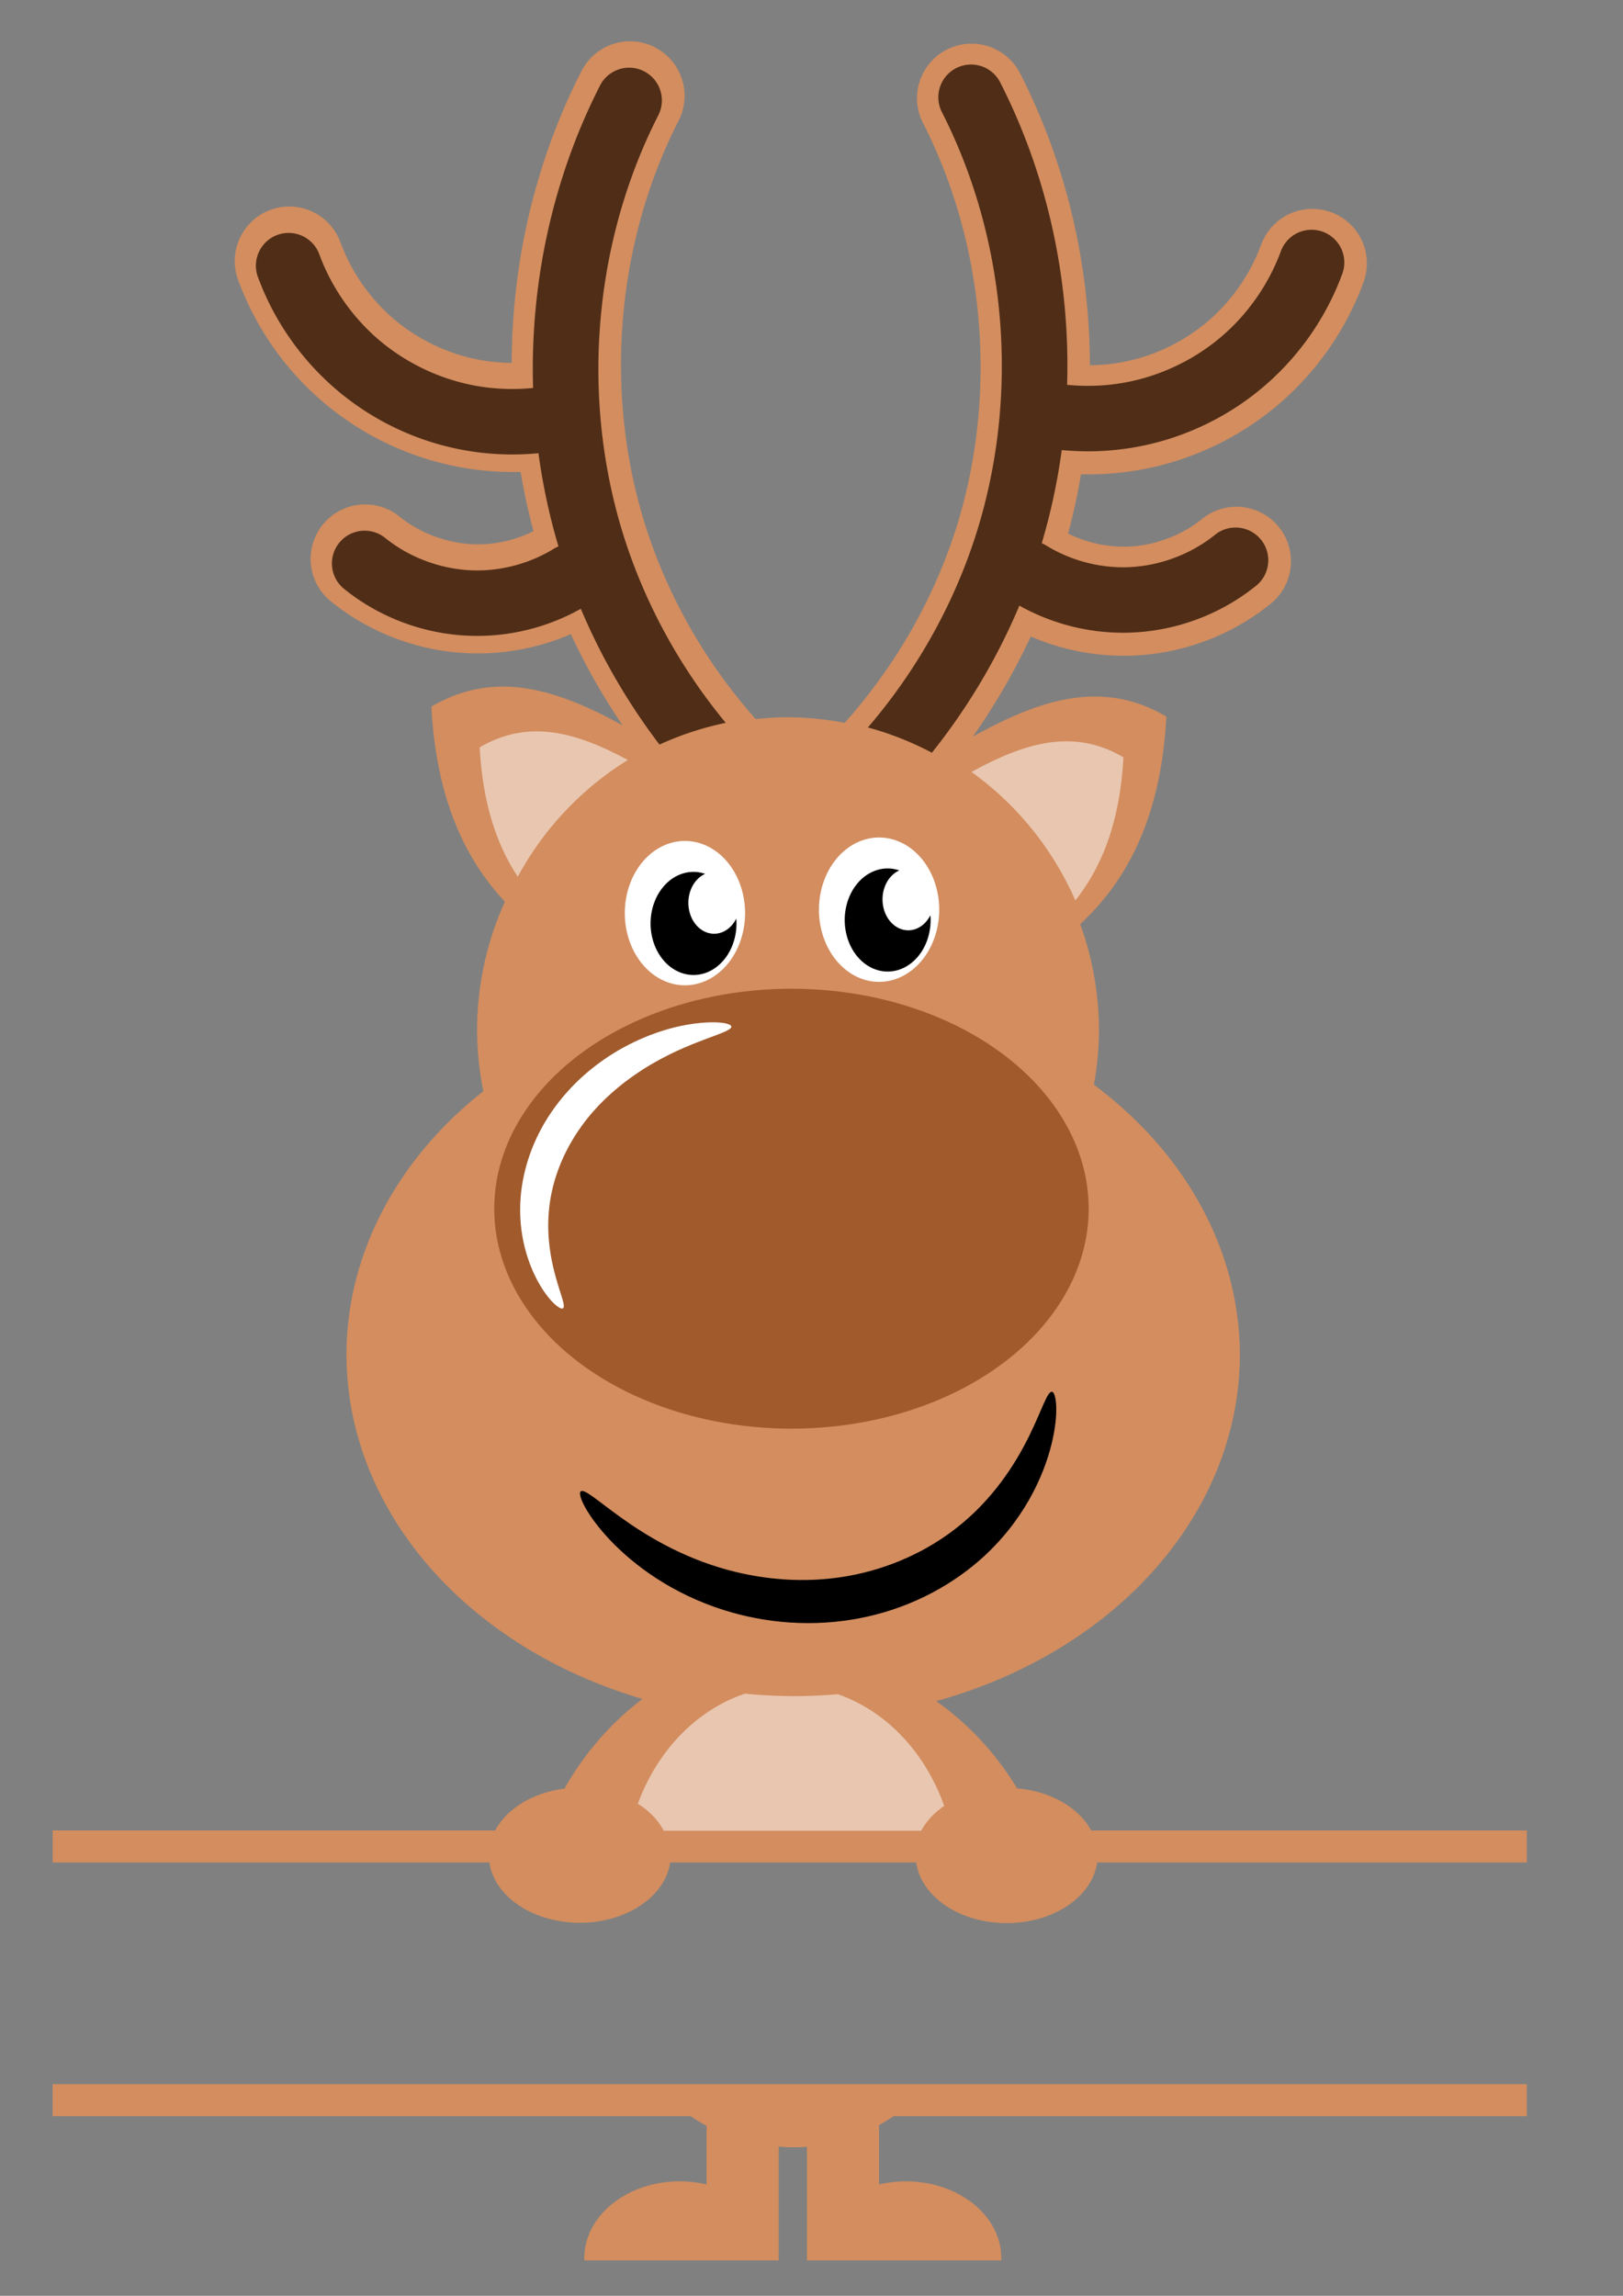 <?xml version="1.0" encoding="UTF-8" standalone="no"?>
<!-- Created with Inkscape (http://www.inkscape.org/) -->

<svg
   xmlns:dc="http://purl.org/dc/elements/1.1/"
   xmlns:cc="http://creativecommons.org/ns#"
   xmlns:rdf="http://www.w3.org/1999/02/22-rdf-syntax-ns#"
   xmlns:svg="http://www.w3.org/2000/svg"
   xmlns="http://www.w3.org/2000/svg"
   xmlns:sodipodi="http://sodipodi.sourceforge.net/DTD/sodipodi-0.dtd"
   xmlns:inkscape="http://www.inkscape.org/namespaces/inkscape"
   width="210mm"
   height="297mm"
   viewBox="0 0 744.094 1052.362"
   id="svg4939"
   version="1.1"
   inkscape:version="0.91 r13725"
   sodipodi:docname="DigitalGemsSplitReindeer.svg">
  <rect x="0" y="0" width="744.094" height="1052.362" fill="#808080" stroke="none"/>
  <defs
     id="defs4941">
    <inkscape:path-effect
       fuse_tolerance="0"
       vertical_pattern="false"
       prop_units="false"
       tang_offset="0"
       normal_offset="0"
       spacing="0"
       scale_y_rel="false"
       prop_scale="1.5"
       copytype="single_stretched"
       pattern="m -424.943,314.04 c 0,-2.76 2.24,-5 5,-5 2.76,0 5,2.24 5,5 0,2.76 -2.24,5 -5,5 -2.76,0 -5,-2.24 -5,-5 z"
       is_visible="true"
       id="path-effect6243"
       effect="skeletal" />
    <inkscape:path-effect
       is_visible="true"
       id="path-effect6241"
       effect="spiro" />
    <inkscape:path-effect
       fuse_tolerance="0"
       vertical_pattern="false"
       prop_units="false"
       tang_offset="0"
       normal_offset="0"
       spacing="0"
       scale_y_rel="false"
       prop_scale="2"
       copytype="single_stretched"
       pattern="m -424.943,318.766 c 0,-2.76 2.24,-5 5,-5 2.76,0 5,2.24 5,5 0,2.76 -2.24,5 -5,5 -2.76,0 -5,-2.24 -5,-5 z"
       is_visible="true"
       id="path-effect6239"
       effect="skeletal" />
    <inkscape:path-effect
       is_visible="true"
       id="path-effect6237"
       effect="spiro" />
    <inkscape:path-effect
       fuse_tolerance="0"
       vertical_pattern="false"
       prop_units="false"
       tang_offset="0"
       normal_offset="0"
       spacing="0"
       scale_y_rel="false"
       prop_scale="4"
       copytype="single_stretched"
       pattern="m -455.752,324.821 c 0,-2.76 2.24,-5 5,-5 2.76,0 5,2.24 5,5 0,2.76 -2.24,5 -5,5 -2.76,0 -5,-2.24 -5,-5 z"
       is_visible="true"
       id="path-effect6235"
       effect="skeletal" />
    <inkscape:path-effect
       is_visible="true"
       id="path-effect6233"
       effect="spiro" />
    <inkscape:path-effect
       effect="skeletal"
       id="path-effect6231"
       is_visible="true"
       pattern="m -226.924,1098.432 c 0,-2.76 2.24,-5 5,-5 2.76,0 5,2.24 5,5 0,2.76 -2.24,5 -5,5 -2.76,0 -5,-2.24 -5,-5 z"
       copytype="single_stretched"
       prop_scale="4"
       scale_y_rel="false"
       spacing="0"
       normal_offset="0"
       tang_offset="0"
       prop_units="false"
       vertical_pattern="false"
       fuse_tolerance="0" />
    <inkscape:path-effect
       effect="spiro"
       id="path-effect6229"
       is_visible="true" />
    <inkscape:path-effect
       fuse_tolerance="0"
       vertical_pattern="false"
       prop_units="false"
       tang_offset="0"
       normal_offset="0"
       spacing="0"
       scale_y_rel="false"
       prop_scale="1.5"
       copytype="single_stretched"
       pattern="m -702.212,139.172 c 0,-2.76 2.24,-5 5,-5 2.76,0 5,2.24 5,5 0,2.76 -2.24,5 -5,5 -2.76,0 -5,-2.24 -5,-5 z"
       is_visible="true"
       id="path-effect6131"
       effect="skeletal" />
    <inkscape:path-effect
       is_visible="true"
       id="path-effect6129"
       effect="spiro" />
    <inkscape:path-effect
       fuse_tolerance="0"
       vertical_pattern="false"
       prop_units="false"
       tang_offset="0"
       normal_offset="0"
       spacing="0"
       scale_y_rel="false"
       prop_scale="2"
       copytype="single_stretched"
       pattern="m -702.212,143.898 c 0,-2.76 2.24,-5 5,-5 2.76,0 5,2.24 5,5 0,2.76 -2.24,5 -5,5 -2.76,0 -5,-2.24 -5,-5 z"
       is_visible="true"
       id="path-effect6127"
       effect="skeletal" />
    <inkscape:path-effect
       is_visible="true"
       id="path-effect6125"
       effect="spiro" />
    <inkscape:path-effect
       fuse_tolerance="0"
       vertical_pattern="false"
       prop_units="false"
       tang_offset="0"
       normal_offset="0"
       spacing="0"
       scale_y_rel="false"
       prop_scale="4"
       copytype="single_stretched"
       pattern="m -733.021,149.952 c 0,-2.76 2.24,-5 5,-5 2.76,0 5,2.24 5,5 0,2.76 -2.24,5 -5,5 -2.76,0 -5,-2.24 -5,-5 z"
       is_visible="true"
       id="path-effect6123"
       effect="skeletal" />
    <inkscape:path-effect
       is_visible="true"
       id="path-effect6121"
       effect="spiro" />
    <inkscape:path-effect
       effect="skeletal"
       id="path-effect6119"
       is_visible="true"
       pattern="m -504.194,923.564 c 0,-2.76 2.24,-5 5,-5 2.76,0 5,2.24 5,5 0,2.76 -2.24,5 -5,5 -2.76,0 -5,-2.24 -5,-5 z"
       copytype="single_stretched"
       prop_scale="4"
       scale_y_rel="false"
       spacing="0"
       normal_offset="0"
       tang_offset="0"
       prop_units="false"
       vertical_pattern="false"
       fuse_tolerance="0" />
    <inkscape:path-effect
       effect="spiro"
       id="path-effect6117"
       is_visible="true" />
    <inkscape:path-effect
       fuse_tolerance="0"
       vertical_pattern="false"
       prop_units="false"
       tang_offset="0"
       normal_offset="0"
       spacing="0"
       scale_y_rel="false"
       prop_scale="1.5"
       copytype="single_stretched"
       pattern="m -642.347,129.719 c 0,-2.76 2.24,-5 5,-5 2.76,0 5,2.24 5,5 0,2.76 -2.24,5 -5,5 -2.76,0 -5,-2.24 -5,-5 z"
       is_visible="true"
       id="path-effect6001"
       effect="skeletal" />
    <inkscape:path-effect
       is_visible="true"
       id="path-effect5999"
       effect="spiro" />
    <inkscape:path-effect
       fuse_tolerance="0"
       vertical_pattern="false"
       prop_units="false"
       tang_offset="0"
       normal_offset="0"
       spacing="0"
       scale_y_rel="false"
       prop_scale="2"
       copytype="single_stretched"
       pattern="m -642.347,134.446 c 0,-2.76 2.24,-5 5,-5 2.76,0 5,2.24 5,5 0,2.76 -2.24,5 -5,5 -2.76,0 -5,-2.24 -5,-5 z"
       is_visible="true"
       id="path-effect5997"
       effect="skeletal" />
    <inkscape:path-effect
       is_visible="true"
       id="path-effect5995"
       effect="spiro" />
    <inkscape:path-effect
       fuse_tolerance="0"
       vertical_pattern="false"
       prop_units="false"
       tang_offset="0"
       normal_offset="0"
       spacing="0"
       scale_y_rel="false"
       prop_scale="4"
       copytype="single_stretched"
       pattern="m -673.156,140.5 c 0,-2.76 2.24,-5 5,-5 2.76,0 5,2.24 5,5 0,2.76 -2.24,5 -5,5 -2.76,0 -5,-2.24 -5,-5 z"
       is_visible="true"
       id="path-effect5993"
       effect="skeletal" />
    <inkscape:path-effect
       is_visible="true"
       id="path-effect5991"
       effect="spiro" />
    <inkscape:path-effect
       effect="skeletal"
       id="path-effect5989"
       is_visible="true"
       pattern="m -444.329,914.111 c 0,-2.76 2.24,-5 5,-5 2.76,0 5,2.24 5,5 0,2.76 -2.24,5 -5,5 -2.76,0 -5,-2.24 -5,-5 z"
       copytype="single_stretched"
       prop_scale="4"
       scale_y_rel="false"
       spacing="0"
       normal_offset="0"
       tang_offset="0"
       prop_units="false"
       vertical_pattern="false"
       fuse_tolerance="0" />
    <inkscape:path-effect
       effect="spiro"
       id="path-effect5987"
       is_visible="true" />
    <inkscape:path-effect
       effect="skeletal"
       id="path-effect5827"
       is_visible="true"
       pattern="M 0,0.274 C 0,-2.486 2.24,-4.726 5,-4.726 c 2.76,0 5,2.24 5,5 0,2.76 -2.24,5 -5,5 -2.76,0 -5,-2.24 -5,-5 z"
       copytype="single_stretched"
       prop_scale="1.5"
       scale_y_rel="false"
       spacing="0"
       normal_offset="0"
       tang_offset="0"
       prop_units="false"
       vertical_pattern="false"
       fuse_tolerance="0" />
    <inkscape:path-effect
       effect="spiro"
       id="path-effect5825"
       is_visible="true" />
    <inkscape:path-effect
       effect="skeletal"
       id="path-effect5800"
       is_visible="true"
       pattern="M 0,5 C 0,2.24 2.24,0 5,0 7.76,0 10,2.24 10,5 10,7.76 7.76,10 5,10 2.24,10 0,7.76 0,5 Z"
       copytype="single_stretched"
       prop_scale="1"
       scale_y_rel="false"
       spacing="0"
       normal_offset="0"
       tang_offset="0"
       prop_units="false"
       vertical_pattern="false"
       fuse_tolerance="0" />
    <inkscape:path-effect
       effect="spiro"
       id="path-effect5798"
       is_visible="true" />
    <inkscape:path-effect
       effect="spiro"
       id="path-effect5794"
       is_visible="true" />
    <inkscape:path-effect
       effect="spiro"
       id="path-effect5683"
       is_visible="true" />
    <inkscape:path-effect
       effect="spiro"
       id="path-effect5679"
       is_visible="true" />
    <inkscape:path-effect
       effect="skeletal"
       id="path-effect5639"
       is_visible="true"
       pattern="M 0,5 C 0,2.24 2.24,0 5,0 7.76,0 10,2.24 10,5 10,7.76 7.76,10 5,10 2.24,10 0,7.76 0,5 Z"
       copytype="single_stretched"
       prop_scale="2"
       scale_y_rel="false"
       spacing="0"
       normal_offset="0"
       tang_offset="0"
       prop_units="false"
       vertical_pattern="false"
       fuse_tolerance="0" />
    <inkscape:path-effect
       effect="spiro"
       id="path-effect5637"
       is_visible="true" />
    <inkscape:path-effect
       fuse_tolerance="0"
       vertical_pattern="false"
       prop_units="false"
       tang_offset="0"
       normal_offset="0"
       spacing="0"
       scale_y_rel="false"
       prop_scale="4"
       copytype="single_stretched"
       pattern="m 198.019,784.666 c 0,-2.76 2.24,-5 5,-5 2.76,0 5,2.24 5,5 0,2.76 -2.24,5 -5,5 -2.76,0 -5,-2.24 -5,-5 z"
       is_visible="true"
       id="path-effect5633"
       effect="skeletal" />
    <inkscape:path-effect
       is_visible="true"
       id="path-effect5631"
       effect="spiro" />
    <inkscape:path-effect
       effect="skeletal"
       id="path-effect5603"
       is_visible="true"
       pattern="m -30.809,11.054 c 0,-2.76 2.24,-5 5,-5 2.76,0 5,2.24 5,5 0,2.76 -2.24,5 -5,5 -2.76,0 -5,-2.24 -5,-5 z"
       copytype="single_stretched"
       prop_scale="4"
       scale_y_rel="false"
       spacing="0"
       normal_offset="0"
       tang_offset="0"
       prop_units="false"
       vertical_pattern="false"
       fuse_tolerance="0" />
    <inkscape:path-effect
       effect="spiro"
       id="path-effect5601"
       is_visible="true" />
    <inkscape:path-effect
       effect="spiro"
       id="path-effect5601-9"
       is_visible="true" />
    <inkscape:path-effect
       effect="skeletal"
       id="path-effect5603-8"
       is_visible="true"
       pattern="m -371.096,-764.723 c 0,-2.76 2.24,-5 5,-5 2.76,0 5,2.24 5,5 0,2.76 -2.24,5 -5,5 -2.76,0 -5,-2.24 -5,-5 z"
       copytype="single_stretched"
       prop_scale="4"
       scale_y_rel="false"
       spacing="0"
       normal_offset="0"
       tang_offset="0"
       prop_units="false"
       vertical_pattern="false"
       fuse_tolerance="0" />
    <inkscape:path-effect
       effect="spiro"
       id="path-effect5683-5"
       is_visible="true" />
    <inkscape:path-effect
       effect="spiro"
       id="path-effect5683-5-9"
       is_visible="true" />
    <inkscape:path-effect
       effect="spiro"
       id="path-effect5683-8"
       is_visible="true" />
    <inkscape:path-effect
       effect="spiro"
       id="path-effect5679-6"
       is_visible="true" />
    <inkscape:path-effect
       effect="spiro"
       id="path-effect5679-6-2"
       is_visible="true" />
    <inkscape:path-effect
       effect="spiro"
       id="path-effect5683-8-7"
       is_visible="true" />
    <inkscape:path-effect
       effect="spiro"
       id="path-effect5683-5-9-0"
       is_visible="true" />
    <inkscape:path-effect
       effect="spiro"
       id="path-effect5825-6"
       is_visible="true" />
    <inkscape:path-effect
       effect="skeletal"
       id="path-effect5827-6"
       is_visible="true"
       pattern="m -103.16,-36.487 c 0,-2.76 2.24,-5 5,-5 2.76,0 5,2.24 5,5 0,2.76 -2.24,5 -5,5 -2.76,0 -5,-2.24 -5,-5 z"
       copytype="single_stretched"
       prop_scale="1.5"
       scale_y_rel="false"
       spacing="0"
       normal_offset="0"
       tang_offset="0"
       prop_units="false"
       vertical_pattern="false"
       fuse_tolerance="0" />
    <inkscape:path-effect
       effect="spiro"
       id="path-effect5637-9"
       is_visible="true" />
    <inkscape:path-effect
       effect="skeletal"
       id="path-effect5639-0"
       is_visible="true"
       pattern="m -103.16,-31.761 c 0,-2.76 2.24,-5 5,-5 2.76,0 5,2.24 5,5 0,2.76 -2.24,5 -5,5 -2.76,0 -5,-2.24 -5,-5 z"
       copytype="single_stretched"
       prop_scale="2"
       scale_y_rel="false"
       spacing="0"
       normal_offset="0"
       tang_offset="0"
       prop_units="false"
       vertical_pattern="false"
       fuse_tolerance="0" />
    <inkscape:path-effect
       effect="spiro"
       id="path-effect5683-5-9-1"
       is_visible="true" />
    <inkscape:path-effect
       effect="spiro"
       id="path-effect5683-8-3"
       is_visible="true" />
    <inkscape:path-effect
       effect="spiro"
       id="path-effect5679-6-7"
       is_visible="true" />
    <inkscape:path-effect
       effect="spiro"
       id="path-effect5683-5-0"
       is_visible="true" />
    <inkscape:path-effect
       effect="spiro"
       id="path-effect5683-3"
       is_visible="true" />
    <inkscape:path-effect
       effect="spiro"
       id="path-effect5679-9"
       is_visible="true" />
    <inkscape:path-effect
       effect="spiro"
       id="path-effect5601-2"
       is_visible="true" />
    <inkscape:path-effect
       effect="skeletal"
       id="path-effect5603-6"
       is_visible="true"
       pattern="m -133.969,-25.706 c 0,-2.76 2.24,-5 5,-5 2.76,0 5,2.24 5,5 0,2.76 -2.24,5 -5,5 -2.76,0 -5,-2.24 -5,-5 z"
       copytype="single_stretched"
       prop_scale="4"
       scale_y_rel="false"
       spacing="0"
       normal_offset="0"
       tang_offset="0"
       prop_units="false"
       vertical_pattern="false"
       fuse_tolerance="0" />
    <inkscape:path-effect
       is_visible="true"
       id="path-effect5631-8"
       effect="spiro" />
    <inkscape:path-effect
       fuse_tolerance="0"
       vertical_pattern="false"
       prop_units="false"
       tang_offset="0"
       normal_offset="0"
       spacing="0"
       scale_y_rel="false"
       prop_scale="4"
       copytype="single_stretched"
       pattern="m 94.859,747.905 c 0,-2.76 2.24,-5 5,-5 2.76,0 5,2.24 5,5 0,2.76 -2.24,5 -5,5 -2.76,0 -5,-2.24 -5,-5 z"
       is_visible="true"
       id="path-effect5633-1"
       effect="skeletal" />
    <inkscape:path-effect
       effect="spiro"
       id="path-effect5825-3"
       is_visible="true" />
    <inkscape:path-effect
       effect="skeletal"
       id="path-effect5827-0"
       is_visible="true"
       pattern="m -103.16,-36.487 c 0,-2.76 2.24,-5 5,-5 2.76,0 5,2.24 5,5 0,2.76 -2.24,5 -5,5 -2.76,0 -5,-2.24 -5,-5 z"
       copytype="single_stretched"
       prop_scale="1.5"
       scale_y_rel="false"
       spacing="0"
       normal_offset="0"
       tang_offset="0"
       prop_units="false"
       vertical_pattern="false"
       fuse_tolerance="0" />
    <inkscape:path-effect
       effect="spiro"
       id="path-effect5637-6"
       is_visible="true" />
    <inkscape:path-effect
       effect="skeletal"
       id="path-effect5639-8"
       is_visible="true"
       pattern="m -103.16,-31.761 c 0,-2.76 2.24,-5 5,-5 2.76,0 5,2.24 5,5 0,2.76 -2.24,5 -5,5 -2.76,0 -5,-2.24 -5,-5 z"
       copytype="single_stretched"
       prop_scale="2"
       scale_y_rel="false"
       spacing="0"
       normal_offset="0"
       tang_offset="0"
       prop_units="false"
       vertical_pattern="false"
       fuse_tolerance="0" />
    <inkscape:path-effect
       effect="spiro"
       id="path-effect5683-5-9-5"
       is_visible="true" />
    <inkscape:path-effect
       effect="spiro"
       id="path-effect5683-8-0"
       is_visible="true" />
    <inkscape:path-effect
       effect="spiro"
       id="path-effect5679-6-20"
       is_visible="true" />
    <inkscape:path-effect
       effect="spiro"
       id="path-effect5683-5-4"
       is_visible="true" />
    <inkscape:path-effect
       effect="spiro"
       id="path-effect5683-2"
       is_visible="true" />
    <inkscape:path-effect
       effect="spiro"
       id="path-effect5679-68"
       is_visible="true" />
    <inkscape:path-effect
       effect="spiro"
       id="path-effect5601-4"
       is_visible="true" />
    <inkscape:path-effect
       effect="skeletal"
       id="path-effect5603-4"
       is_visible="true"
       pattern="m -133.969,-25.706 c 0,-2.76 2.24,-5 5,-5 2.76,0 5,2.24 5,5 0,2.76 -2.24,5 -5,5 -2.76,0 -5,-2.24 -5,-5 z"
       copytype="single_stretched"
       prop_scale="4"
       scale_y_rel="false"
       spacing="0"
       normal_offset="0"
       tang_offset="0"
       prop_units="false"
       vertical_pattern="false"
       fuse_tolerance="0" />
    <inkscape:path-effect
       is_visible="true"
       id="path-effect5631-2"
       effect="spiro" />
    <inkscape:path-effect
       fuse_tolerance="0"
       vertical_pattern="false"
       prop_units="false"
       tang_offset="0"
       normal_offset="0"
       spacing="0"
       scale_y_rel="false"
       prop_scale="4"
       copytype="single_stretched"
       pattern="m 94.859,747.905 c 0,-2.76 2.24,-5 5,-5 2.76,0 5,2.24 5,5 0,2.76 -2.24,5 -5,5 -2.76,0 -5,-2.24 -5,-5 z"
       is_visible="true"
       id="path-effect5633-15"
       effect="skeletal" />
    <inkscape:path-effect
       effect="spiro"
       id="path-effect5825-2"
       is_visible="true" />
    <inkscape:path-effect
       effect="skeletal"
       id="path-effect5827-5"
       is_visible="true"
       pattern="m -103.16,-36.487 c 0,-2.76 2.24,-5 5,-5 2.76,0 5,2.24 5,5 0,2.76 -2.24,5 -5,5 -2.76,0 -5,-2.24 -5,-5 z"
       copytype="single_stretched"
       prop_scale="1.5"
       scale_y_rel="false"
       spacing="0"
       normal_offset="0"
       tang_offset="0"
       prop_units="false"
       vertical_pattern="false"
       fuse_tolerance="0" />
    <inkscape:path-effect
       effect="spiro"
       id="path-effect5637-5"
       is_visible="true" />
    <inkscape:path-effect
       effect="skeletal"
       id="path-effect5639-4"
       is_visible="true"
       pattern="m -103.16,-31.761 c 0,-2.76 2.24,-5 5,-5 2.76,0 5,2.24 5,5 0,2.76 -2.24,5 -5,5 -2.76,0 -5,-2.24 -5,-5 z"
       copytype="single_stretched"
       prop_scale="2"
       scale_y_rel="false"
       spacing="0"
       normal_offset="0"
       tang_offset="0"
       prop_units="false"
       vertical_pattern="false"
       fuse_tolerance="0" />
    <inkscape:path-effect
       effect="spiro"
       id="path-effect5683-5-9-15"
       is_visible="true" />
    <inkscape:path-effect
       effect="spiro"
       id="path-effect5683-8-79"
       is_visible="true" />
    <inkscape:path-effect
       effect="spiro"
       id="path-effect5679-6-1"
       is_visible="true" />
    <inkscape:path-effect
       effect="spiro"
       id="path-effect5683-5-1"
       is_visible="true" />
    <inkscape:path-effect
       effect="spiro"
       id="path-effect5683-51"
       is_visible="true" />
    <inkscape:path-effect
       effect="spiro"
       id="path-effect5679-94"
       is_visible="true" />
    <inkscape:path-effect
       effect="spiro"
       id="path-effect5601-0"
       is_visible="true" />
    <inkscape:path-effect
       effect="skeletal"
       id="path-effect5603-9"
       is_visible="true"
       pattern="m -133.969,-25.706 c 0,-2.76 2.24,-5 5,-5 2.76,0 5,2.24 5,5 0,2.76 -2.24,5 -5,5 -2.76,0 -5,-2.24 -5,-5 z"
       copytype="single_stretched"
       prop_scale="4"
       scale_y_rel="false"
       spacing="0"
       normal_offset="0"
       tang_offset="0"
       prop_units="false"
       vertical_pattern="false"
       fuse_tolerance="0" />
    <inkscape:path-effect
       is_visible="true"
       id="path-effect5631-7"
       effect="spiro" />
    <inkscape:path-effect
       fuse_tolerance="0"
       vertical_pattern="false"
       prop_units="false"
       tang_offset="0"
       normal_offset="0"
       spacing="0"
       scale_y_rel="false"
       prop_scale="4"
       copytype="single_stretched"
       pattern="m 94.859,747.905 c 0,-2.76 2.24,-5 5,-5 2.76,0 5,2.24 5,5 0,2.76 -2.24,5 -5,5 -2.76,0 -5,-2.24 -5,-5 z"
       is_visible="true"
       id="path-effect5633-2"
       effect="skeletal" />
  </defs>
  <sodipodi:namedview
     id="base"
     pagecolor="#ffffff"
     bordercolor="#666666"
     borderopacity="1.0"
     inkscape:pageopacity="0.0"
     inkscape:pageshadow="2"
     inkscape:zoom="0.44884483"
     inkscape:cx="136.52606"
     inkscape:cy="469.82179"
     inkscape:document-units="px"
     inkscape:current-layer="layer1"
     showgrid="false"
     showguides="true"
     inkscape:guide-bbox="true"
     inkscape:window-width="1600"
     inkscape:window-height="837"
     inkscape:window-x="-8"
     inkscape:window-y="-8"
     inkscape:window-maximized="1" />
  <g
     inkscape:label="Layer 1"
     inkscape:groupmode="layer"
     id="layer1">
    <path
       style="fill:#d38d5f;fill-opacity:1;fill-rule:nonzero;stroke:none;stroke-width:25;stroke-linecap:round;stroke-miterlimit:4;stroke-dasharray:none;stroke-dashoffset:0;stroke-opacity:1"
       d="m 287.747,18.962 a 25.003,25.003 0 0 0 -21.332,13.957 c -21.029,41.334 -31.716,87.353 -31.818,133.426 -5.57,-0.041 -11.133,-0.619 -16.553,-1.748 -13.818,-2.878 -27.111,-9.432 -37.807,-18.643 -10.696,-9.21 -19.152,-21.385 -24.049,-34.623 A 25.003,25.003 0 0 0 133.384,94.682 25.003,25.003 0 0 0 109.294,128.678 c 7.881,21.305 21.103,40.339 38.316,55.162 17.213,14.823 38.001,25.074 60.24,29.705 10.15,2.114 20.501,3.038 30.826,2.773 1.534,9.139 3.509,18.209 5.91,27.18 -7.884,3.898 -16.821,6.027 -25.545,6.018 -12.657,-0.014 -25.832,-4.656 -35.701,-12.58 a 25.003,25.003 0 0 0 -16.162,-5.729 25.003,25.003 0 0 0 -15.143,44.717 c 18.966,15.228 42.629,23.565 66.951,23.592 14.739,0.016 29.286,-3.019 42.723,-8.842 6.758,14.557 14.706,28.543 23.723,41.805 -18.5,-10.141 -37.066,-18.03 -55.867,-17.742 -10.519,0.161 -21.112,2.878 -31.809,9.186 1.895,34.429 11.091,65.232 33.709,89.365 a 142.573,143.361 0 0 0 -12.756,58.836 142.573,143.361 0 0 0 2.896,28.053 204.801,167.779 0 0 0 -62.762,120.822 204.801,167.779 0 0 0 135.695,157.768 c -1.188,0.897 -2.375,1.818 -3.557,2.775 -7.098,5.779 -13.811,12.496 -19.896,20.115 -4.713,5.901 -8.782,12.008 -12.252,18.188 a 41.731,31 0 0 0 -31.787,19.193 l -202.9,0 0,14.691 200.211,0 a 41.731,31 0 0 0 41.469,27.645 41.731,31 0 0 0 41.436,-27.645 l 112.795,0 a 41.731,31 0 0 0 41.5,27.795 41.731,31 0 0 0 41.459,-27.795 l 196.975,0 0,-14.691 -199.73,0 A 41.731,31 0 0 0 466.313,819.764 c -3.537,-5.854 -7.623,-11.623 -12.307,-17.186 -6.28,-7.459 -13.165,-14.003 -20.41,-19.596 -1.454,-1.116 -2.911,-2.182 -4.371,-3.211 a 204.801,167.779 0 0 0 139.221,-158.773 204.801,167.779 0 0 0 -66.922,-123.791 142.573,143.361 0 0 0 2.332,-25.084 142.573,143.361 0 0 0 -8.604,-48.525 c 26.87,-24.902 37.46,-57.893 39.51,-95.127 -30.181,-17.798 -59.537,-6.99 -88.738,9.152 10.188,-14.459 19.097,-29.815 26.551,-45.871 13.437,5.822 27.984,8.858 42.723,8.842 24.322,-0.027 47.985,-8.366 66.951,-23.594 a 25.003,25.003 0 0 0 -15.896,-44.711 25.003,25.003 0 0 0 -15.408,5.723 c -9.869,7.924 -23.044,12.568 -35.701,12.582 -8.724,0.01 -17.661,-2.12 -25.545,-6.018 2.401,-8.97 4.376,-18.041 5.91,-27.18 10.326,0.265 20.677,-0.659 30.828,-2.773 22.239,-4.632 43.025,-14.882 60.238,-29.705 17.213,-14.823 30.435,-33.857 38.316,-55.162 A 25.003,25.003 0 0 0 602.647,95.768 25.003,25.003 0 0 0 578.096,112.409 c -4.897,13.238 -13.353,25.411 -24.049,34.621 -10.696,9.21 -23.988,15.767 -37.807,18.645 -5.419,1.129 -10.984,1.707 -16.553,1.748 C 499.587,121.349 488.9,75.331 467.87,33.997 A 25.003,25.003 0 0 0 445.786,20.018 25.003,25.003 0 0 0 423.305,56.669 c 30.064,59.091 34.603,131.697 12.131,194.072 -10.655,29.575 -27.191,57.152 -48.197,80.6 a 142.573,143.361 0 0 0 -25.957,-2.578 142.573,143.361 0 0 0 -14.826,0.844 C 325.729,306.301 309.404,278.961 298.848,249.663 276.376,187.288 280.915,114.682 310.979,55.591 A 25.003,25.003 0 0 0 287.747,18.962 Z M 24.147,955.348 l 0,14.689 292.529,0 a 96.099,111.853 0 0 0 7.256,4.422 l 0,26.857 a 43.782,35.227 0 0 0 -12.275,-1.438 43.782,35.227 0 0 0 -43.781,35.229 43.782,35.227 0 0 0 0.062,1.006 l 87.457,0 1.619,0 0,-52.156 a 96.099,111.853 0 0 0 6.17,0.359 96.099,111.853 0 0 0 6.762,-0.277 l 0,52.074 33.084,0 55.994,0 a 43.782,35.227 0 0 0 0.062,-1.006 43.782,35.227 0 0 0 -43.781,-35.229 43.782,35.227 0 0 0 -12.275,1.438 l 0,-27.219 a 96.099,111.853 0 0 0 6.697,-4.061 l 290.264,0 0,-14.689 -675.844,0 z"
       id="path5641-46"
       inkscape:connector-curvature="0" />
    <ellipse
       style="fill:#a05a2c;fill-opacity:1;fill-rule:nonzero;stroke:none;stroke-width:25;stroke-linecap:round;stroke-miterlimit:4;stroke-dasharray:none;stroke-dashoffset:0;stroke-opacity:1"
       id="path5498"
       cx="362.858"
       cy="554.044"
       rx="136.271"
       ry="100.825" />
    <path
       style="fill:#ffffff;fill-opacity:1;fill-rule:nonzero;stroke:none;stroke-width:25;stroke-linecap:round;stroke-miterlimit:4;stroke-dasharray:none;stroke-dashoffset:0;stroke-opacity:1"
       d="m 403.03,383.901 a 27.569,33.083 0 0 0 -27.568,33.084 27.569,33.083 0 0 0 27.568,33.082 27.569,33.083 0 0 0 27.57,-33.082 27.569,33.083 0 0 0 -27.57,-33.084 z"
       id="path6127"
       inkscape:connector-curvature="0" />
    <path
       style="fill:#ffffff;fill-opacity:1;fill-rule:nonzero;stroke:none;stroke-width:25;stroke-linecap:round;stroke-miterlimit:4;stroke-dasharray:none;stroke-dashoffset:0;stroke-opacity:1"
       d="m 314.02,385.477 a 27.569,33.083 0 0 0 -27.568,33.082 27.569,33.083 0 0 0 27.568,33.084 27.569,33.083 0 0 0 27.57,-33.084 27.569,33.083 0 0 0 -27.57,-33.082 z"
       id="path6125"
       inkscape:connector-curvature="0" />
    <path
       style="fill:#ffffff;fill-opacity:1;fill-rule:nonzero;stroke:none;stroke-width:25;stroke-linecap:round;stroke-miterlimit:4;stroke-dasharray:none;stroke-dashoffset:0;stroke-opacity:1"
       d="m 327.438,468.604 c -1.662,-0.025 -3.571,0.04 -5.709,0.223 -8.488,0.724 -20.655,3.395 -33.818,10.219 -11.54,5.964 -23.698,15.142 -33.33,28.203 -0.688,0.933 -1.36,1.884 -2.016,2.854 -8.323,12.31 -12.762,25.728 -13.85,38.412 -1.434,17.302 3.555,31.346 8.465,39.889 5.011,8.718 9.829,12.083 10.914,11.328 1.357,-0.944 -0.986,-5.934 -3.367,-14.543 -2.355,-8.514 -4.744,-21.004 -2.463,-35.068 1.645,-10.381 5.798,-21.298 12.744,-31.623 0.548,-0.814 1.108,-1.616 1.678,-2.404 7.965,-11.023 18.11,-19.471 27.758,-25.686 11.055,-7.1 21.476,-11.258 28.945,-14.059 7.476,-2.803 12.047,-4.322 11.898,-5.801 -0.099,-0.98 -2.864,-1.868 -7.85,-1.943 z"
       id="path5504"
       inkscape:connector-curvature="0" />
    <path
       style="fill:#000000;fill-opacity:1;fill-rule:nonzero;stroke:none;stroke-width:25;stroke-linecap:round;stroke-miterlimit:4;stroke-dasharray:none;stroke-dashoffset:0;stroke-opacity:1"
       d="m 406.97,398.081 a 19.692,23.631 0 0 0 -19.693,23.631 19.692,23.631 0 0 0 19.693,23.631 19.692,23.631 0 0 0 19.691,-23.631 19.692,23.631 0 0 0 -0.104,-2.203 11.815,14.179 0 0 1 -10.137,6.928 11.815,14.179 0 0 1 -11.814,-14.178 11.815,14.179 0 0 1 7.686,-13.275 19.692,23.631 0 0 0 -5.322,-0.902 z"
       id="path6121"
       inkscape:connector-curvature="0" />
    <path
       style="fill:#000000;fill-opacity:1;fill-rule:nonzero;stroke:none;stroke-width:25;stroke-linecap:round;stroke-miterlimit:4;stroke-dasharray:none;stroke-dashoffset:0;stroke-opacity:1"
       d="m 317.96,399.655 a 19.692,23.631 0 0 0 -19.693,23.631 19.692,23.631 0 0 0 19.693,23.631 19.692,23.631 0 0 0 19.691,-23.631 19.692,23.631 0 0 0 -0.104,-2.201 11.815,14.179 0 0 1 -10.137,6.928 11.815,14.179 0 0 1 -11.814,-14.178 11.815,14.179 0 0 1 7.686,-13.275 19.692,23.631 0 0 0 -5.322,-0.904 z"
       id="path6119"
       inkscape:connector-curvature="0" />
    <path
       style="fill:#000000;fill-opacity:1;fill-rule:nonzero;stroke:none;stroke-width:25;stroke-linecap:round;stroke-miterlimit:4;stroke-dasharray:none;stroke-dashoffset:0;stroke-opacity:1"
       d="m 482.348,637.966 c -2.229,-0.296 -4.419,7.904 -10.564,20.361 -6.064,12.291 -16.48,29.263 -34.205,42.793 -12.969,9.948 -29.546,17.794 -48.43,21.232 -0.375,0.068 -0.75,0.135 -1.125,0.199 -19.32,3.329 -38.245,1.467 -54.479,-2.959 -21.269,-5.805 -37.601,-15.949 -48.576,-23.785 -11.041,-7.883 -17.025,-13.512 -18.73,-12.17 -1.377,1.084 1.65,9.146 11.498,20.168 9.72,10.878 26.435,24.618 50.416,32.994 18.299,6.397 40.249,9.342 63.229,5.467 0.445,-0.075 0.891,-0.154 1.336,-0.234 22.456,-4.058 41.798,-14.098 56.426,-26.861 20.014,-17.53 29.336,-38.471 32.943,-53.15 3.685,-14.997 1.962,-23.829 0.262,-24.055 z"
       id="path5504-6"
       inkscape:connector-curvature="0" />
    <path
       style="color:#000000;font-style:normal;font-variant:normal;font-weight:normal;font-stretch:normal;font-size:medium;line-height:normal;font-family:sans-serif;text-indent:0;text-align:start;text-decoration:none;text-decoration-line:none;text-decoration-style:solid;text-decoration-color:#000000;letter-spacing:normal;word-spacing:normal;text-transform:none;direction:ltr;block-progression:tb;writing-mode:lr-tb;baseline-shift:baseline;text-anchor:start;white-space:normal;clip-rule:nonzero;display:inline;overflow:visible;visibility:visible;opacity:1;isolation:auto;mix-blend-mode:normal;color-interpolation:sRGB;color-interpolation-filters:linearRGB;solid-color:#000000;solid-opacity:1;fill:#502d16;fill-opacity:1;fill-rule:evenodd;stroke:none;stroke-width:30;stroke-linecap:round;stroke-linejoin:miter;stroke-miterlimit:4;stroke-dasharray:none;stroke-dashoffset:0;stroke-opacity:1;color-rendering:auto;image-rendering:auto;shape-rendering:auto;text-rendering:auto;enable-background:accumulate"
       d="m 445.861,29.599 a 15.002,15.002 0 0 0 -13.939,21.977 c 31.362,61.643 36.068,136.928 12.625,201.996 -10.498,29.138 -26.443,56.371 -46.645,79.887 a 142.573,143.361 0 0 1 29.338,11.578 c 16.368,-20.505 29.921,-43.236 40.109,-67.432 14.508,8.137 30.98,12.45 47.639,12.432 21.989,-0.024 43.555,-7.624 60.701,-21.391 a 15.002,15.002 0 0 0 -9.086,-26.83 15.002,15.002 0 0 0 -9.695,3.438 c -11.689,9.385 -26.963,14.767 -41.953,14.783 -12.227,0.013 -24.63,-3.468 -35.064,-9.842 a 15.002,15.002 0 0 0 -2.291,-1.18 c 4.168,-13.991 7.221,-28.283 9.174,-42.719 12.449,1.203 25.058,0.534 37.326,-2.021 20.555,-4.281 39.842,-13.792 55.752,-27.492 15.91,-13.7 28.179,-31.363 35.463,-51.055 a 15.002,15.002 0 0 0 -14.453,-20.396 15.002,15.002 0 0 0 -13.684,9.988 c -5.494,14.851 -14.903,28.398 -26.902,38.73 -11.999,10.333 -26.791,17.627 -42.293,20.855 -9.408,1.959 -19.163,2.454 -28.748,1.488 1.449,-47.692 -8.848,-95.72 -30.574,-138.422 a 15.002,15.002 0 0 0 -12.799,-8.373 z"
       id="path6137"
       inkscape:connector-curvature="0" />
    <path
       style="color:#000000;font-style:normal;font-variant:normal;font-weight:normal;font-stretch:normal;font-size:medium;line-height:normal;font-family:sans-serif;text-indent:0;text-align:start;text-decoration:none;text-decoration-line:none;text-decoration-style:solid;text-decoration-color:#000000;letter-spacing:normal;word-spacing:normal;text-transform:none;direction:ltr;block-progression:tb;writing-mode:lr-tb;baseline-shift:baseline;text-anchor:start;white-space:normal;clip-rule:nonzero;display:inline;overflow:visible;visibility:visible;opacity:1;isolation:auto;mix-blend-mode:normal;color-interpolation:sRGB;color-interpolation-filters:linearRGB;solid-color:#000000;solid-opacity:1;fill:#502d16;fill-opacity:1;fill-rule:evenodd;stroke:none;stroke-width:30;stroke-linecap:round;stroke-linejoin:miter;stroke-miterlimit:4;stroke-dasharray:none;stroke-dashoffset:0;stroke-opacity:1;color-rendering:auto;image-rendering:auto;shape-rendering:auto;text-rendering:auto;enable-background:accumulate"
       d="m 287.779,31.045 a 15.002,15.002 0 0 0 -12.799,8.373 c -21.726,42.702 -32.023,90.73 -30.574,138.422 -9.585,0.965 -19.34,0.471 -28.748,-1.488 -15.502,-3.229 -30.294,-10.523 -42.293,-20.855 -11.999,-10.333 -21.409,-23.879 -26.902,-38.73 a 15.002,15.002 0 0 0 -13.684,-9.988 15.002,15.002 0 0 0 -14.453,20.396 c 7.284,19.692 19.553,37.354 35.463,51.055 15.91,13.7 35.197,23.211 55.752,27.492 12.268,2.555 24.877,3.225 37.326,2.021 1.953,14.436 5.006,28.728 9.174,42.719 a 15.002,15.002 0 0 0 -2.291,1.18 c -10.434,6.374 -22.837,9.855 -35.064,9.842 -14.99,-0.016 -30.265,-5.398 -41.953,-14.783 a 15.002,15.002 0 0 0 -9.695,-3.438 15.002,15.002 0 0 0 -9.086,26.83 c 17.146,13.767 38.712,21.367 60.701,21.391 16.659,0.018 33.131,-4.295 47.639,-12.432 9.338,22.175 21.502,43.122 36.066,62.252 a 142.573,143.361 0 0 1 30.381,-9.965 C 313.956,308.65 299.065,282.696 289.093,255.017 265.65,189.949 270.356,114.664 301.718,53.021 a 15.002,15.002 0 0 0 -13.939,-21.977 z"
       id="path5677-8-9-6"
       inkscape:connector-curvature="0" />
    <path
       style="fill:#e9c6af;fill-opacity:1;fill-rule:nonzero;stroke:none;stroke-width:25;stroke-linecap:round;stroke-miterlimit:4;stroke-dasharray:none;stroke-dashoffset:0;stroke-opacity:1"
       d="m 245.253,335.268 c -8.38,0.128 -16.819,2.293 -25.34,7.318 1.214,22.053 6.196,42.233 17.465,59.291 a 142.573,143.361 0 0 1 50.467,-53.512 c -14.105,-7.572 -28.262,-13.317 -42.592,-13.098 z"
       id="path6133"
       inkscape:connector-curvature="0" />
    <path
       style="fill:#e9c6af;fill-opacity:1;fill-rule:nonzero;stroke:none;stroke-width:25;stroke-linecap:round;stroke-miterlimit:4;stroke-dasharray:none;stroke-dashoffset:0;stroke-opacity:1"
       d="m 489.727,339.817 c -14.92,-0.228 -29.654,6.003 -44.336,14.037 a 142.573,143.361 0 0 1 47.619,58.896 c 14.537,-18.302 20.687,-40.771 22.055,-65.615 -8.521,-5.025 -16.958,-7.19 -25.338,-7.318 z"
       id="path6131"
       inkscape:connector-curvature="0" />
    <path
       style="fill:#e9c6af;fill-opacity:1;fill-rule:nonzero;stroke:none;stroke-width:25;stroke-linecap:round;stroke-miterlimit:4;stroke-dasharray:none;stroke-dashoffset:0;stroke-opacity:1"
       d="m 341.575,776.346 a 76.407,88.932 0 0 0 -49.139,50.439 41.731,31 0 0 1 11.881,12.404 l 118.041,0 a 41.731,31 0 0 1 10.533,-11.389 76.407,88.932 0 0 0 -48.762,-51.199 204.801,167.779 0 0 1 -20.832,0.885 204.801,167.779 0 0 1 -21.723,-1.141 z"
       id="path5641-4-50"
       inkscape:connector-curvature="0" />
  </g>
</svg>
